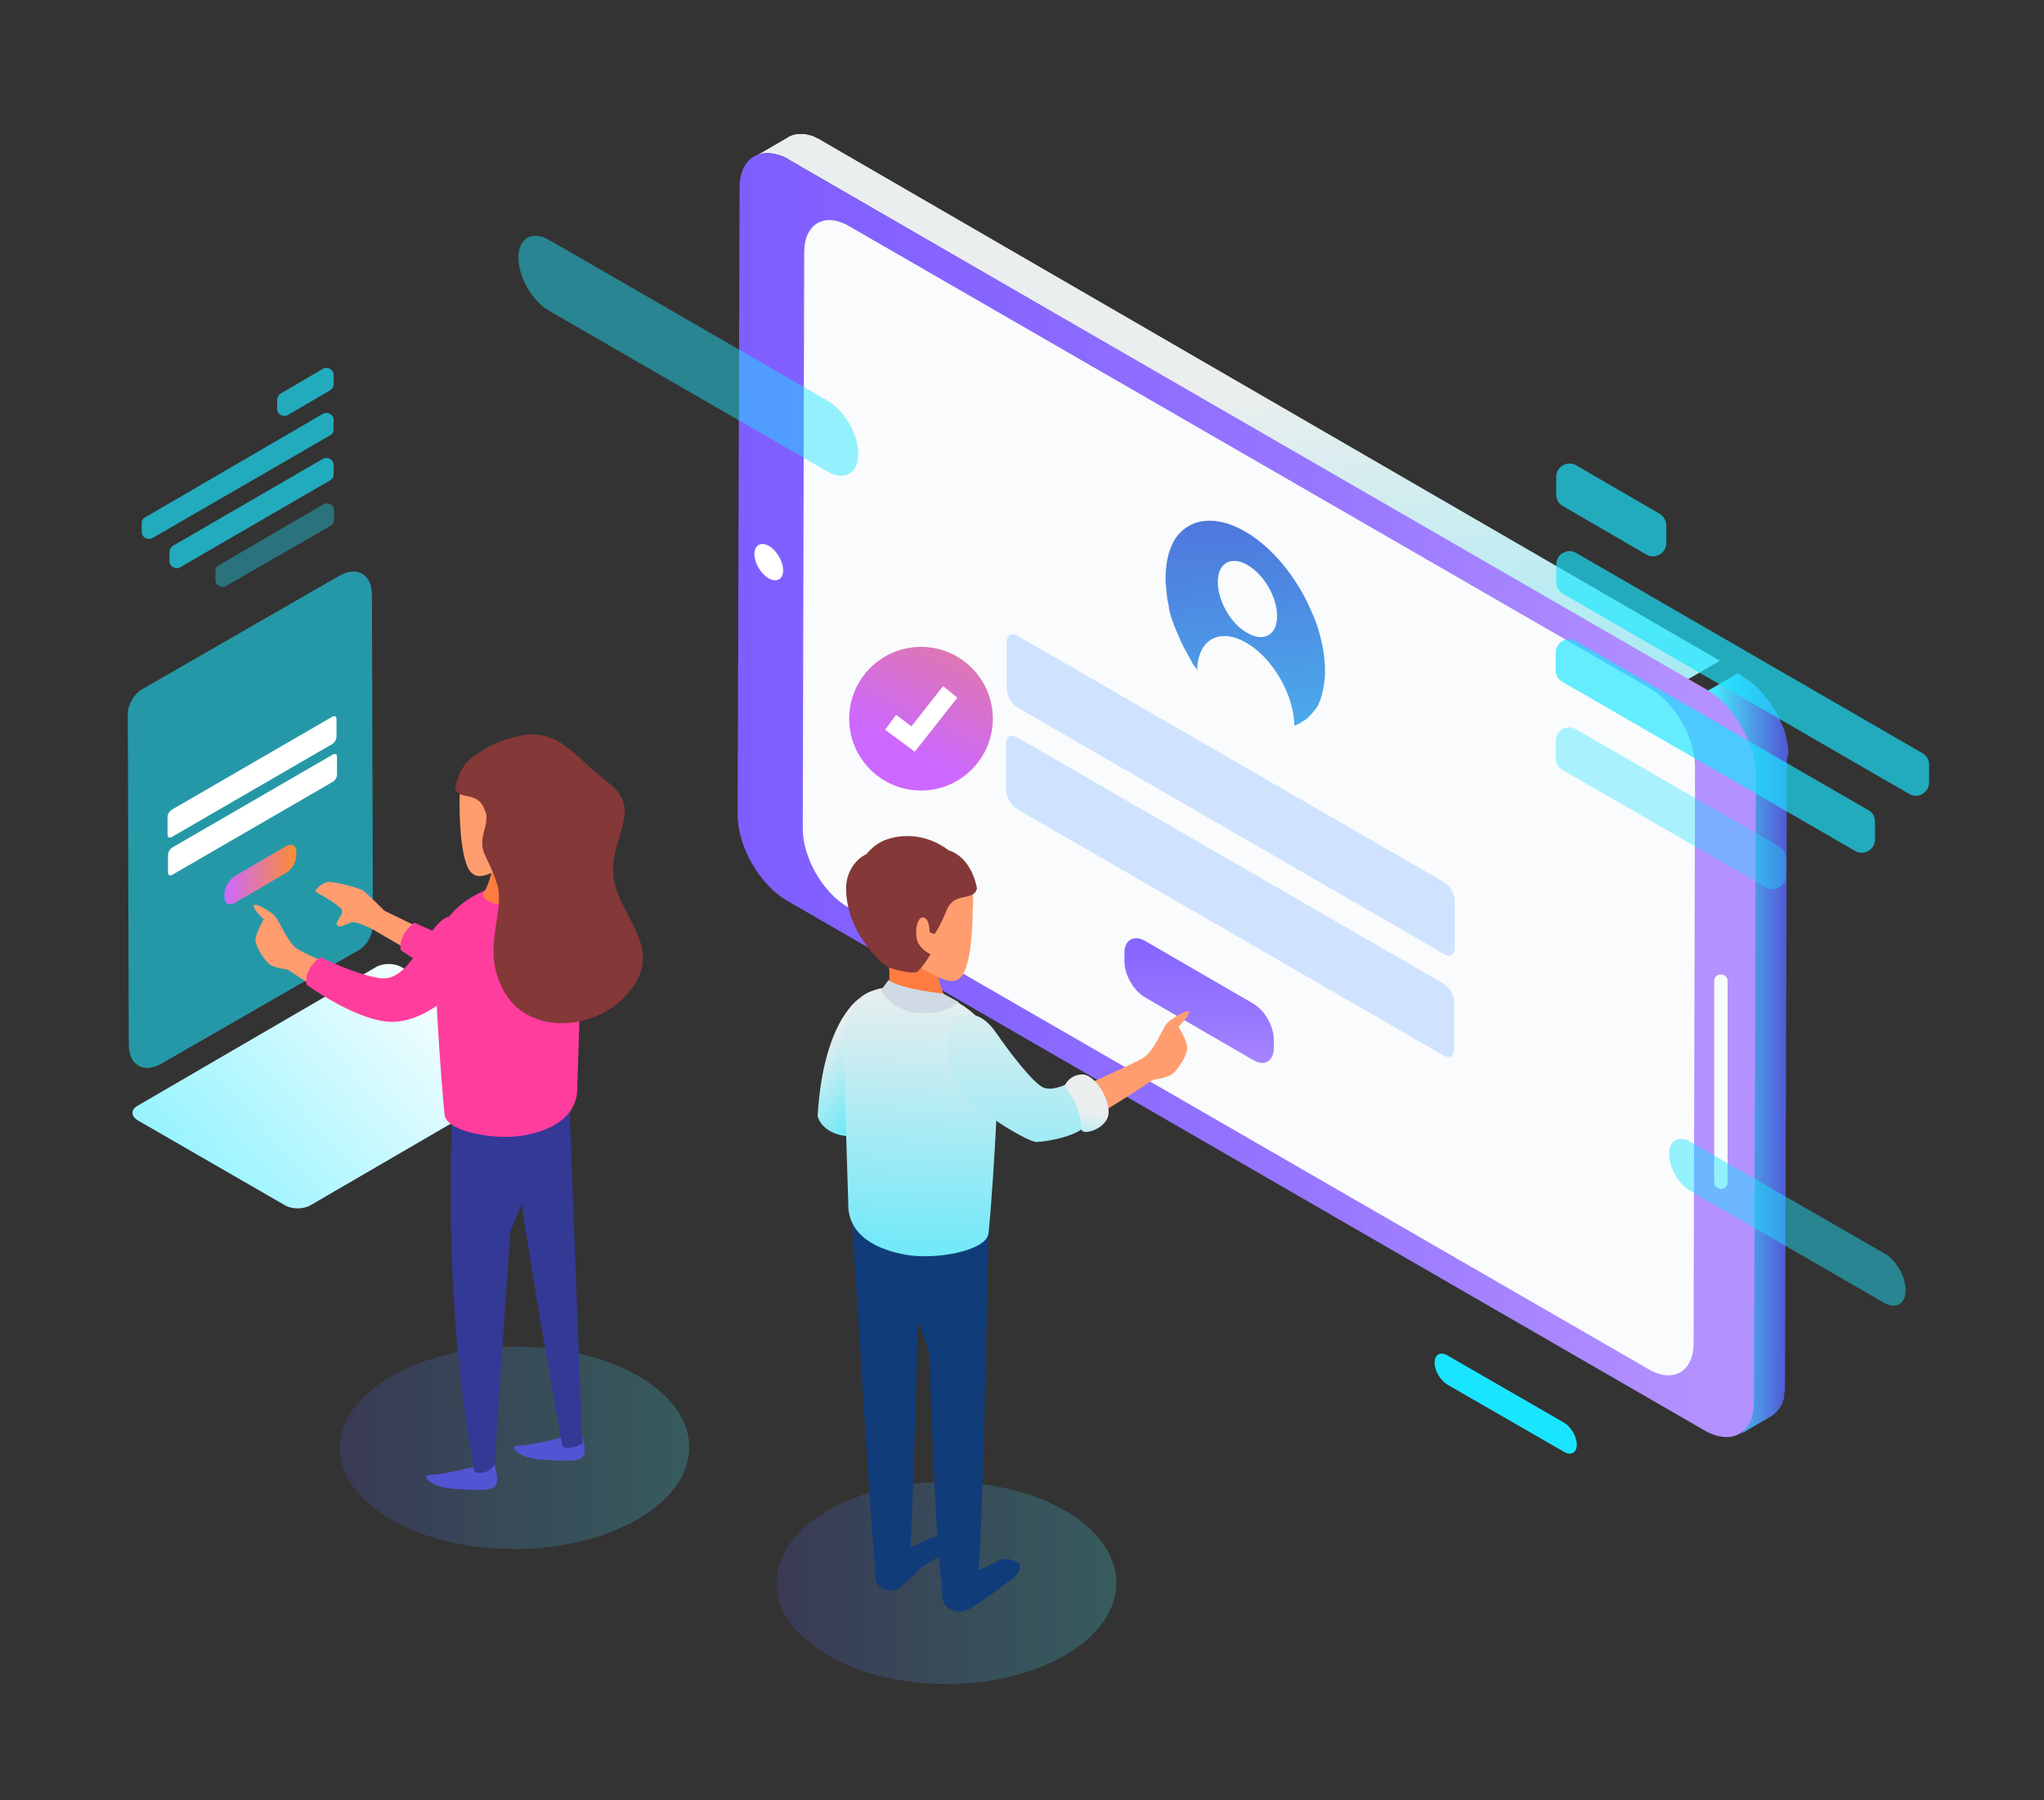 <?xml version="1.0" encoding="utf-8"?>
<!-- Generator: Adobe Illustrator 19.0.0, SVG Export Plug-In . SVG Version: 6.00 Build 0)  -->
<svg version="1.1" xmlns="http://www.w3.org/2000/svg" xmlns:xlink="http://www.w3.org/1999/xlink" x="0px" y="0px"
	 viewBox="0 0 427 376" style="enable-background:new 0 0 427 376;" xml:space="preserve">
<rect x="0" y="0" width="427" height="376" fill="#333333" stroke="none"/>
<style type="text/css">
	.st0{fill:#1AE5FF;}
	.st1{opacity:0.57;}
	.st2{fill:#FFFFFF;}
	.st3{fill:url(#SVGID_1_);}
	.st4{fill:url(#SVGID_2_);}
	.st5{fill:url(#SVGID_3_);}
	.st6{fill:url(#SVGID_4_);}
	.st7{fill:#F9FBFC;}
	.st8{fill:url(#SVGID_5_);}
	.st9{fill:#CFE3FF;}
	.st10{fill:url(#SVGID_6_);}
	.st11{fill:url(#SVGID_7_);}
	.st12{fill:#FF9D6F;}
	.st13{opacity:0.21;fill:url(#SVGID_8_);}
	.st14{fill:#113C7A;}
	.st15{fill:url(#SVGID_9_);}
	.st16{fill:#FF7C40;}
	.st17{fill:url(#SVGID_10_);}
	.st18{fill:url(#SVGID_11_);}
	.st19{fill:#843837;}
	.st20{fill:#CFDAE4;}
	.st21{opacity:0.67;}
	.st22{opacity:0.53;}
	.st23{fill:url(#SVGID_12_);}
	.st24{opacity:0.46;}
	.st25{fill:url(#SVGID_13_);}
	.st26{opacity:0.21;}
	.st27{fill:url(#SVGID_14_);}
	.st28{fill:#5155D4;}
	.st29{fill:#343996;}
	.st30{fill:#FF3D9D;}
</style>
<g id="BACKGROUND">
</g>
<g id="OBJECTS">
	<g>
		<g>
			<path class="st0" d="M326.7,297.1c1.5,0.9,2.7,2.9,2.7,4.6c0,1.7-1.2,2.4-2.7,1.5l-24.3-14c-1.5-0.9-2.7-2.9-2.7-4.6
				c0-1.7,1.2-2.4,2.7-1.5L326.7,297.1z"/>
		</g>
		<g>
			<g class="st1">
				<path class="st0" d="M29.6,144c-1.6,0.9-2.9,3.2-2.9,5.1l0.2,69c0,4.4,3.1,6.2,6.9,4L75,198.4c1.6-0.9,2.9-3.2,2.9-5.1l-0.2-69
					c0-4.4-3.1-6.2-6.9-4L29.6,144z"/>
			</g>
			<g>
				<g>
					<g>
						<path class="st2" d="M35.9,169.1c-0.5,0.3-0.9,1-0.9,1.5l0,3.7c0,0.6,0.4,0.8,0.9,0.5l33.5-19.4c0.5-0.3,0.9-1,0.9-1.5l0-3.7
							c0-0.6-0.4-0.8-0.9-0.5L35.9,169.1z"/>
					</g>
					<g>
						<path class="st2" d="M36,177c-0.5,0.3-0.9,1-0.9,1.5l0,3.7c0,0.6,0.4,0.8,0.9,0.5l33.5-19.4c0.5-0.3,0.9-0.9,0.9-1.5l0-3.7
							c0-0.6-0.4-0.8-0.9-0.5L36,177z"/>
					</g>
				</g>
				<linearGradient id="SVGID_1_" gradientUnits="userSpaceOnUse" x1="46.985" y1="182.646" x2="61.975" y2="182.646">
					<stop  offset="0" style="stop-color:#CC68FF"/>
					<stop  offset="1" style="stop-color:#FB8E31"/>
				</linearGradient>
				<path class="st3" d="M49,183c-1.1,0.7-2.1,2.3-2.1,3.6l0,0.8c0,1.3,0.9,1.8,2.1,1.2l10.8-6.3c1.1-0.7,2.1-2.3,2.1-3.6l0-0.8
					c0-1.3-0.9-1.8-2.1-1.2L49,183z"/>
			</g>
		</g>
		<g>
			
				<linearGradient id="SVGID_2_" gradientUnits="userSpaceOnUse" x1="71.513" y1="302.932" x2="113.622" y2="-10.021" gradientTransform="matrix(-1 0 0 1 359.154 0)">
				<stop  offset="0" style="stop-color:#1AE5FF"/>
				<stop  offset="0.259" style="stop-color:#64E8F9"/>
				<stop  offset="0.704" style="stop-color:#EAEEEE"/>
			</linearGradient>
			<path class="st4" d="M171.7,29.4c-0.1-0.1-0.2-0.1-0.3-0.2c-0.1-0.1-0.3-0.2-0.4-0.2c-0.1-0.1-0.3-0.1-0.4-0.2
				c-0.1-0.1-0.3-0.1-0.4-0.2c-0.1-0.1-0.3-0.1-0.4-0.2c0,0-0.1,0-0.1,0c0,0,0,0,0,0c-0.1,0-0.2-0.1-0.3-0.1c-0.1,0-0.3-0.1-0.4-0.1
				c-0.1,0-0.3-0.1-0.4-0.1c-0.2,0-0.3-0.1-0.5-0.1c-0.1,0-0.2,0-0.3,0c0,0,0,0,0,0c0,0-0.1,0-0.1,0c-0.2,0-0.3,0-0.5,0
				c-0.2,0-0.4,0-0.5,0c-0.2,0-0.4,0-0.6,0.1c0,0,0,0,0,0c0,0,0,0,0,0c-0.2,0-0.5,0.1-0.7,0.2c-0.3,0.1-0.6,0.2-0.8,0.4l-6.9,4
				c0.5-0.3,1-0.5,1.5-0.6c0,0,0,0,0,0c0.5-0.1,1.1-0.1,1.7-0.1c0,0,0,0,0,0c0.6,0.1,1.2,0.2,1.9,0.4c0,0,0,0,0,0
				c0.7,0.2,1.4,0.5,2.1,1l187.5,108.6l6.9-4L171.7,29.4z"/>
			
				<linearGradient id="SVGID_3_" gradientUnits="userSpaceOnUse" x1="-14.476" y1="219.698" x2="2.697" y2="219.698" gradientTransform="matrix(-1 0 0 1 359.154 0)">
				<stop  offset="0" style="stop-color:#5155D4"/>
				<stop  offset="1" style="stop-color:#45F7FF"/>
			</linearGradient>
			<path class="st5" d="M373.6,157.4c0-0.2,0-0.3,0-0.5c0-0.2,0-0.3,0-0.5c0-0.2,0-0.3-0.1-0.5c0-0.2,0-0.3-0.1-0.5c0,0,0,0,0,0
				c0,0,0,0,0,0c0-0.2-0.1-0.3-0.1-0.5c0-0.2-0.1-0.4-0.1-0.5c0-0.2-0.1-0.4-0.1-0.5c0-0.2-0.1-0.4-0.1-0.5c0-0.1-0.1-0.3-0.1-0.4
				c0,0,0,0,0,0c0,0,0-0.1,0-0.1c-0.1-0.2-0.1-0.4-0.2-0.5c-0.1-0.2-0.1-0.4-0.2-0.5c-0.1-0.2-0.1-0.3-0.2-0.5
				c-0.1-0.2-0.1-0.3-0.2-0.5c-0.1-0.1-0.1-0.3-0.2-0.4c0,0,0,0,0,0c0,0,0-0.1,0-0.1c-0.1-0.2-0.2-0.3-0.2-0.5
				c-0.1-0.2-0.2-0.4-0.3-0.5c-0.1-0.2-0.2-0.4-0.3-0.6c-0.1-0.2-0.2-0.4-0.4-0.7c0,0,0-0.1-0.1-0.1c0,0-0.1-0.1-0.1-0.1
				c-0.2-0.4-0.5-0.8-0.8-1.2c-0.2-0.3-0.4-0.6-0.7-0.9c-0.2-0.2-0.3-0.4-0.5-0.6c-0.1-0.2-0.3-0.3-0.4-0.5
				c-0.1-0.2-0.3-0.3-0.4-0.5c-0.1-0.2-0.3-0.3-0.4-0.4c0,0-0.1-0.1-0.1-0.1c0,0,0,0,0,0c-0.1-0.1-0.2-0.2-0.3-0.3
				c-0.1-0.1-0.3-0.3-0.4-0.4c-0.2-0.1-0.3-0.3-0.5-0.4c-0.2-0.1-0.3-0.3-0.5-0.4c-0.1-0.1-0.2-0.1-0.2-0.2c0,0,0,0-0.1,0
				c-0.1,0-0.1-0.1-0.2-0.1c-0.2-0.1-0.3-0.2-0.5-0.3c-0.1-0.1-0.3-0.2-0.5-0.3c-0.1-0.1-0.3-0.2-0.4-0.3c-0.1-0.1-0.3-0.2-0.4-0.3
				c0,0-0.1,0-0.1-0.1l-6.9,4c0.7,0.4,1.4,0.9,2.1,1.4c0,0,0,0,0.1,0c0.7,0.5,1.3,1.1,1.9,1.8c0,0,0,0,0,0c1.2,1.3,2.3,2.8,3.2,4.4
				c0,0,0,0.1,0.1,0.1c0.4,0.8,0.9,1.6,1.2,2.4c0,0,0,0,0,0c0.4,0.8,0.7,1.7,0.9,2.5c0,0,0,0,0,0c0.3,0.9,0.5,1.7,0.6,2.6
				c0,0,0,0,0,0c0.1,0.9,0.2,1.7,0.2,2.5l-0.4,130.9c0,0.8-0.1,1.5-0.2,2.2c0,0,0,0,0,0.1c-0.1,0.7-0.3,1.3-0.6,1.8c0,0,0,0,0,0
				c-0.2,0.5-0.5,0.8-0.8,1.2c-0.1,0.1-0.2,0.2-0.3,0.4c-0.3,0.4-0.7,0.7-1.1,0.9l6.9-4c0.4-0.2,0.8-0.6,1.1-0.9
				c0.1-0.1,0.2-0.2,0.3-0.4c0.1-0.2,0.3-0.3,0.4-0.5c0.1-0.2,0.3-0.5,0.4-0.7c0,0,0,0,0,0c0,0,0,0,0,0c0.1-0.2,0.2-0.3,0.2-0.5
				c0.1-0.2,0.1-0.4,0.2-0.5c0.1-0.2,0.1-0.3,0.1-0.5c0-0.1,0-0.2,0-0.2c0,0,0,0,0-0.1c0-0.1,0-0.1,0-0.2c0-0.2,0.1-0.3,0.1-0.5
				c0-0.2,0-0.3,0.1-0.5c0-0.2,0-0.3,0-0.5c0-0.2,0-0.3,0-0.5c0,0,0,0,0,0l0.4-130.9C373.6,157.7,373.6,157.5,373.6,157.4z"/>
			<g>
				<linearGradient id="SVGID_4_" gradientUnits="userSpaceOnUse" x1="154.081" y1="166.013" x2="366.77" y2="166.013">
					<stop  offset="0" style="stop-color:#7F5EFF"/>
					<stop  offset="0.242" style="stop-color:#8665FF"/>
					<stop  offset="0.595" style="stop-color:#9978FF"/>
					<stop  offset="0.94" style="stop-color:#B391FF"/>
				</linearGradient>
				<path class="st6" d="M356.5,144c5.7,3.3,10.3,11.3,10.3,17.9l-0.4,130.9c0,6.6-4.7,9.2-10.4,5.9L164.4,188.1
					c-5.7-3.3-10.3-11.3-10.3-17.9l0.4-130.9c0-6.6,4.7-9.2,10.4-5.9L356.5,144z"/>
			</g>
			<g>
				<path class="st7" d="M344.6,143.7c5.3,3,9.5,10.4,9.5,16.4l-0.3,120.4c0,6-4.3,8.5-9.5,5.4l-167.1-96.4
					c-5.3-3-9.5-10.4-9.5-16.4l0.3-120.4c0-6,4.3-8.5,9.5-5.4L344.6,143.7z"/>
			</g>
			<path class="st7" d="M359.5,248.3L359.5,248.3c-0.8,0-1.4-0.6-1.4-1.4v-42c0-0.8,0.6-1.4,1.4-1.4l0,0c0.8,0,1.4,0.6,1.4,1.4v42
				C360.9,247.7,360.3,248.3,359.5,248.3z"/>
			<g>
				<path class="st2" d="M160.6,114c1.6,0.9,3,3.2,3,5.1c0,1.9-1.3,2.6-3,1.7c-1.6-0.9-3-3.2-3-5.1S159,113.1,160.6,114z"/>
			</g>
		</g>
		<g>
			<linearGradient id="SVGID_5_" gradientUnits="userSpaceOnUse" x1="256.174" y1="79.218" x2="267.069" y2="217.875">
				<stop  offset="0" style="stop-color:#5155D4"/>
				<stop  offset="1" style="stop-color:#45F7FF"/>
			</linearGradient>
			<path class="st8" d="M275.5,131.8c0.5,1.7,0.9,3.5,1.1,5.2c0.1,1,0.2,2,0.2,3c0,0.3,0,0.6,0,0.9c0,0,0,0.1,0,0.1
				c0,0.3,0,0.5-0.1,0.8c0,0.1,0,0.1,0,0.2c0,0.3-0.1,0.5-0.1,0.8c-0.1,0.3-0.1,0.6-0.1,0.8c-0.1,0.3-0.1,0.6-0.2,0.8
				c0,0,0,0.1,0,0.1c-0.1,0.2-0.1,0.5-0.2,0.7c0,0,0,0.1,0,0.1c-0.1,0.2-0.2,0.4-0.2,0.7c-0.1,0.3-0.2,0.5-0.3,0.7
				c-0.1,0.3-0.2,0.5-0.3,0.7c0,0,0,0.1-0.1,0.1c-0.1,0.2-0.2,0.4-0.3,0.5c0,0,0,0.1-0.1,0.1c-0.1,0.2-0.2,0.4-0.4,0.5
				c-0.1,0.2-0.3,0.3-0.4,0.5c0,0,0,0-0.1,0.1c-0.1,0.1-0.3,0.3-0.4,0.4c0,0-0.1,0.1-0.1,0.1c-0.1,0.1-0.3,0.3-0.4,0.4
				c0,0,0,0-0.1,0.1c-0.1,0.1-0.3,0.2-0.5,0.3c-0.2,0.1-0.4,0.2-0.5,0.3c0,0-0.1,0-0.1,0.1c-0.2,0.1-0.3,0.2-0.5,0.3
				c0,0-0.1,0-0.1,0c-0.2,0.1-0.3,0.2-0.5,0.2c-0.1,0.1-0.2,0.1-0.3,0.1c-0.1-6.4-4.5-14.1-10.1-17.3c-5.6-3.2-10.1-0.6-10.2,5.8
				c0,0,0.2,0.3,0.5,0.7c-0.1-0.2-0.3-0.4-0.4-0.6c-0.2-0.4-0.4-0.6-0.6-0.9c0,0-0.1-0.1-0.1-0.1c-0.2-0.3-0.4-0.5-0.5-0.8
				c0-0.1-0.1-0.1-0.1-0.2c-0.2-0.3-0.3-0.6-0.5-0.9c-0.2-0.3-0.3-0.6-0.5-0.9c0-0.1-0.1-0.1-0.1-0.2c-0.2-0.3-0.3-0.6-0.5-0.9
				c0-0.1-0.1-0.1-0.1-0.2c-0.1-0.3-0.3-0.6-0.4-0.8c-0.2-0.4-0.3-0.7-0.4-1c0-0.1-0.1-0.1-0.1-0.2c-0.1-0.3-0.3-0.6-0.4-0.9
				c-0.2-0.4-0.3-0.7-0.4-1c0,0,0-0.1-0.1-0.1c-0.1-0.3-0.2-0.6-0.3-0.9c0-0.1,0-0.1-0.1-0.2c-0.2-0.6-0.4-1.2-0.6-1.9
				c0-0.1,0-0.1,0-0.2c-0.1-0.3-0.2-0.6-0.2-0.9c0-0.1,0-0.1,0-0.2c-0.1-0.3-0.1-0.6-0.2-0.9c-0.1-0.4-0.1-0.7-0.2-1
				c0-0.1,0-0.1,0-0.2c0-0.3-0.1-0.6-0.1-0.9c0-0.4-0.1-0.7-0.1-0.9c0-0.1,0-0.1,0-0.2c0-0.3,0-0.6-0.1-0.9c0-0.1,0-0.1,0-0.2
				c0-0.3,0-0.6,0-0.9c0-1,0.1-1.9,0.2-2.8c0.2-1.5,0.6-2.8,1.1-3.9c0.1-0.2,0.2-0.4,0.3-0.7c2.7-4.8,8.4-6,15-2.2
				c5.9,3.4,11.1,10,14,17c0.2,0.5,0.4,0.9,0.6,1.4C275.1,130.4,275.3,131.1,275.5,131.8z M260.6,132.2c3.4,2,6.2,0.4,6.2-3.5
				c0-3.9-2.7-8.7-6.2-10.7c-3.4-2-6.2-0.4-6.2,3.5C254.4,125.5,257.1,130.3,260.6,132.2"/>
			<g>
				<g>
					<path class="st9" d="M301.6,184.2c1.3,0.7,2.3,2.5,2.3,4l0,9.7c0,1.5-1,2.1-2.3,1.3l-89-51.4c-1.3-0.7-2.3-2.5-2.3-4l0-9.7
						c0-1.5,1-2.1,2.3-1.3L301.6,184.2z"/>
				</g>
				<g>
					<path class="st9" d="M301.5,205.4c1.3,0.7,2.3,2.5,2.3,4l0,9.7c0,1.5-1,2.1-2.3,1.3l-89-51.4c-1.3-0.7-2.3-2.5-2.3-4l0-9.7
						c0-1.5,1-2.1,2.3-1.3L301.5,205.4z"/>
				</g>
			</g>
		</g>
		<linearGradient id="SVGID_6_" gradientUnits="userSpaceOnUse" x1="250.47" y1="184.776" x2="250.47" y2="233.107">
			<stop  offset="0" style="stop-color:#7F5EFF"/>
			<stop  offset="0.242" style="stop-color:#8665FF"/>
			<stop  offset="0.595" style="stop-color:#9978FF"/>
			<stop  offset="0.94" style="stop-color:#B391FF"/>
		</linearGradient>
		<path class="st10" d="M261.8,209.6c2.4,1.4,4.3,4.7,4.3,7.5l0,1.8c0,2.7-1.9,3.9-4.3,2.5l-22.6-13.1c-2.4-1.4-4.3-4.7-4.3-7.5
			l0-1.8c0-2.7,2-3.8,4.3-2.5L261.8,209.6z"/>
		<g>
			
				<linearGradient id="SVGID_7_" gradientUnits="userSpaceOnUse" x1="503.068" y1="235.837" x2="532.146" y2="210.492" gradientTransform="matrix(-1 0 0 1 695.099 0)">
				<stop  offset="0" style="stop-color:#1AE5FF"/>
				<stop  offset="0.259" style="stop-color:#64E8F9"/>
				<stop  offset="0.704" style="stop-color:#EAEEEE"/>
			</linearGradient>
			<path class="st11" d="M179.7,208.4c0,0-7.7,4.4-8.9,24.7c1,3.7,6.9,5.7,11.4,2.8C186.8,232.9,182.1,211.8,179.7,208.4z"/>
			<path class="st12" d="M218.8,230.2c0,0,17.6-7.8,19.9-9.2c2.4-1.3,4.1-6.2,5-7.2c0.9-1,4.9-3.4,4.7-2.4c-0.1,1-2.2,3-2.2,3
				s1.5,2.5,1.8,4.1c0.3,1.6-1.9,4.9-3.1,5.8c-1.2,0.9-4,1.2-4,1.2s-14.3,9.6-16.7,9.8C221.9,235.4,218.5,234.1,218.8,230.2z"/>
			
				<linearGradient id="SVGID_8_" gradientUnits="userSpaceOnUse" x1="67.986" y1="330.565" x2="139.064" y2="330.565" gradientTransform="matrix(1 0 0 1 94.184 0)">
				<stop  offset="0" style="stop-color:#5155D4"/>
				<stop  offset="1" style="stop-color:#45F7FF"/>
			</linearGradient>
			<ellipse class="st13" cx="197.7" cy="330.6" rx="35.5" ry="21.1"/>
			<path class="st14" d="M183,326c0,0-0.5,3.3,0.2,4.7c0.6,1.2,3,2.1,4.7,0.9c1.7-1.2,4.6-4.3,4.6-4.3s4.9-2.6,5.3-4
				c0.5-1.4-1.2-2.6-2.6-2.3c-1.4,0.3-5.3,2.7-7.2,2.7S183.6,324.3,183,326z"/>
			<path class="st14" d="M178,254.7c0,0,4.3,70.3,4.8,72.3c0.5,2,6.1,3.2,7.1,0c0.7-2.1,2.3-67.1,2.3-67.1L178,254.7z"/>
			<path class="st14" d="M197.1,330.2c-0.2,0.2-0.4,0.5-0.4,0.8c0,1,0,3.1,0.6,4c0.7,1.1,3,2.3,5.3,1c2-1.1,8-5.6,9.3-6.6
				c0.7-0.6,1.1-1.4,1.2-1.9c0.1-0.5-0.1-1.1-0.6-1.3c-0.9-0.4-2.3-0.9-3.6-0.4c-2,0.7-4.5,2.9-7.3,2.7
				C199.5,328.4,197.8,329.6,197.1,330.2z"/>
			<path class="st14" d="M206.5,255.5c-0.3-2.9-3.8-3.9-7-2.9c-6.1-0.3-15.7-0.1-16,4.7c-0.5,7.1,2.8,12.1,6,15.5
				c2.4,2.5,3.9,7.4,4.6,9.7c0.6,18.6,1.8,44.9,2.6,47.5c1.2,4.1,7.4,3.9,7.6-0.1C205.5,316.6,206.5,255.5,206.5,255.5z"/>
			
				<linearGradient id="SVGID_9_" gradientUnits="userSpaceOnUse" x1="506.526" y1="302.564" x2="499.977" y2="165.819" gradientTransform="matrix(-1 0 0 1 695.099 0)">
				<stop  offset="0" style="stop-color:#1AE5FF"/>
				<stop  offset="0.259" style="stop-color:#64E8F9"/>
				<stop  offset="0.704" style="stop-color:#EAEEEE"/>
			</linearGradient>
			<path class="st15" d="M206.5,257.7c-0.7,3.6-11,5.4-17,4.4c-6-1-12.5-3.9-12.3-10.9c0,0-0.9-27.9-0.9-33.3c0-5.5,3.4-9.5,3.4-9.5
				s3.4-3.8,13.9-1.7c0,0,8.6,1.9,12.6,8.3c0,0,2.7,7,1.8,21.6C207.2,251.2,206.5,257.7,206.5,257.7z"/>
			<path class="st16" d="M185.4,199c0,0,0.9,5.3,0,7.8c-0.2,1.2,5.2,5.3,9.9,4.3c2.7-0.6,2.6-2,2.6-2s-2.3-3.8-2-7.5
				C196.2,197.9,188.6,198.2,185.4,199z"/>
			<g>
				<circle class="st12" cx="190.7" cy="188.2" r="12.6"/>
				<path class="st12" d="M203.2,189.1c0,0,0.2,12.6-2.6,15.1c-2.7,2.5-6.9-2.4-13.7-4c-6.7-1.7,5.5-14.8,5.5-14.8L203.2,189.1z"/>
			</g>
			<g>
				
					<linearGradient id="SVGID_10_" gradientUnits="userSpaceOnUse" x1="485.909" y1="300.104" x2="479.36" y2="163.36" gradientTransform="matrix(-1 0 0 1 695.099 0)">
					<stop  offset="0" style="stop-color:#1AE5FF"/>
					<stop  offset="0.259" style="stop-color:#64E8F9"/>
					<stop  offset="0.704" style="stop-color:#EAEEEE"/>
				</linearGradient>
				<path class="st17" d="M202.2,212c0,0,2.8-0.8,5.9,3.7c3.1,4.5,7.7,10.4,9.8,11.4c2.2,1,5.1-1,6.3-1c1.2,0,4.3,5.5,3.1,8.3
					c-1.2,2.8-8.8,4.1-10.8,4.1c-2,0-14.7-7.7-16.5-12C198.3,222.2,195.5,212.2,202.2,212z"/>
				
					<linearGradient id="SVGID_11_" gradientUnits="userSpaceOnUse" x1="470.814" y1="250.739" x2="467.408" y2="224.805" gradientTransform="matrix(-1 0 0 1 695.099 0)">
					<stop  offset="0" style="stop-color:#1AE5FF"/>
					<stop  offset="0.259" style="stop-color:#64E8F9"/>
					<stop  offset="0.704" style="stop-color:#EAEEEE"/>
				</linearGradient>
				<path class="st18" d="M222.4,226.8c0,0,0.8-2.2,3.5-2.4c2.8-0.2,5.9,5.1,5.7,8.1c-0.2,2.9-4.5,4.5-5.5,3.7
					C225.2,235.4,227.2,233.4,222.4,226.8z"/>
			</g>
			<path class="st19" d="M198.2,177.6c0,0,4.5,1,5.9,7.9c-0.6,2.9-4.7,0.6-6.3,4.5c-1.6,3.9-2.6,5.1-2.6,5.1l-1-0.4
				c0,0,0-3.1-1.4-3.1c-1.4,0-1.8,3.7-1,5.3c0.8,1.6,2.6,2.4,2.6,2.4s-2,3.3-2.9,3.7c-1,0.4-4.5-0.4-5.9-1c-1.4-0.6-3.9-3.3-5.9-6.5
				c-2-3.1-3.7-8.6-2.6-12.4c1.2-3.7,3.9-4.7,3.9-4.7s1.6-2.2,4.3-3.1C188.2,174.3,193.3,173.9,198.2,177.6z"/>
			<path class="st20" d="M200.3,209.3l-3.3-1.8c0,0-8.4-0.8-11.4-2.8l-1.6,2.2c0,0,2.1,4.1,7.5,4.6c5.4,0.5,7.9-1.6,7.9-1.6
				L200.3,209.3z"/>
		</g>
		<g class="st21">
			<g>
				<path class="st0" d="M348.1,109.7l0,3.7c0,2.2-2.4,3.5-4.2,2.4l-17.4-10.1c-0.9-0.5-1.4-1.4-1.4-2.4l0-3.7
					c0-2.2,2.4-3.5,4.2-2.4l17.4,10.1C347.5,107.8,348.1,108.7,348.1,109.7z"/>
			</g>
			<g>
				<path class="st0" d="M403,159.7l0,3.7c0,2.2-2.4,3.5-4.2,2.4l-72.3-41.8c-0.9-0.5-1.4-1.4-1.4-2.4l0-3.7c0-2.2,2.4-3.5,4.2-2.4
					l72.3,41.8C402.5,157.8,403,158.7,403,159.7z"/>
			</g>
			<g class="st22">
				<path class="st0" d="M373.1,179.2l0,3.7c0,2.2-2.4,3.5-4.2,2.4l-42.5-24.5c-0.9-0.5-1.4-1.4-1.4-2.4l0-3.7
					c0-2.2,2.4-3.5,4.2-2.4l42.5,24.5C372.5,177.2,373.1,178.2,373.1,179.2z"/>
			</g>
			<g>
				<path class="st0" d="M391.7,171.6l0,3.7c0,2.2-2.4,3.5-4.2,2.4l-61.1-35.3c-0.9-0.5-1.4-1.4-1.4-2.4l0-3.7
					c0-2.2,2.4-3.5,4.2-2.4l61.1,35.3C391.2,169.6,391.7,170.6,391.7,171.6z"/>
			</g>
		</g>
		<g class="st21">
			<g>
				<path class="st0" d="M57.9,83.5l0,1.9c0,1.1,1.2,1.8,2.2,1.3l8.9-5.2c0.4-0.3,0.7-0.7,0.7-1.3l0-1.9c0-1.1-1.2-1.8-2.2-1.3
					l-8.9,5.2C58.2,82.5,57.9,83,57.9,83.5z"/>
			</g>
			<g>
				<path class="st0" d="M29.6,109.2l0,1.9c0,1.1,1.2,1.8,2.2,1.3L69,90.9c0.5-0.3,0.7-0.7,0.7-1.3l0-1.9c0-1.1-1.2-1.8-2.2-1.3
					L30.4,108C29.9,108.2,29.6,108.7,29.6,109.2z"/>
			</g>
			<g class="st22">
				<path class="st0" d="M45,119.2l0,1.9c0,1.1,1.2,1.8,2.2,1.3l21.9-12.6c0.4-0.3,0.7-0.7,0.7-1.3l0-1.9c0-1.1-1.2-1.8-2.2-1.3
					L45.8,118C45.3,118.2,45,118.7,45,119.2z"/>
			</g>
			<g>
				<path class="st0" d="M35.4,115.3l0,1.9c0,1.1,1.2,1.8,2.2,1.3l31.4-18.2c0.5-0.3,0.7-0.7,0.7-1.3l0-1.9c0-1.1-1.2-1.8-2.2-1.3
					l-31.4,18.2C35.7,114.3,35.4,114.8,35.4,115.3z"/>
			</g>
		</g>
		<g>
			<linearGradient id="SVGID_12_" gradientUnits="userSpaceOnUse" x1="189.117" y1="156.432" x2="216.774" y2="103.71">
				<stop  offset="0" style="stop-color:#CC68FF"/>
				<stop  offset="1" style="stop-color:#FB8E31"/>
			</linearGradient>
			<circle class="st23" cx="192.4" cy="150.1" r="15"/>
			<polygon class="st2" points="191.1,157 184.9,152.4 187.2,149.3 190.4,151.7 197,143.3 200,145.7 			"/>
		</g>
		<g class="st24">
			<path class="st0" d="M172.9,83.7c3.5,2,6.4,7,6.4,11.1c0,4.1-2.9,5.7-6.4,3.7l-58.2-33.6c-3.5-2-6.4-7-6.4-11.1
				c0-4.1,2.9-5.7,6.4-3.7L172.9,83.7z"/>
		</g>
		<g class="st24">
			<path class="st0" d="M393.7,261.8c2.5,1.4,4.4,4.9,4.4,7.7c0,2.8-2,4-4.5,2.6l-40.5-23.4c-2.5-1.4-4.4-4.9-4.4-7.7
				c0-2.8,2-4,4.5-2.5L393.7,261.8z"/>
		</g>
		<g>
			
				<linearGradient id="SVGID_13_" gradientUnits="userSpaceOnUse" x1="496.712" y1="252.986" x2="551.402" y2="203.804" gradientTransform="matrix(1 0 0 1 -454.149 0)">
				<stop  offset="0" style="stop-color:#92F3FF"/>
				<stop  offset="1" style="stop-color:#FFFFFF"/>
			</linearGradient>
			<path class="st25" d="M114.6,219.7c1.5,0.9,1.5,2.3,0,3.1l-49.7,28.9c-1.5,0.9-3.9,0.9-5.4,0L28.8,234c-1.5-0.9-1.5-2.3,0-3.1
				l49.7-28.9c1.5-0.9,3.9-0.9,5.4,0L114.6,219.7z"/>
		</g>
		<g>
			<g class="st26">
				<linearGradient id="SVGID_14_" gradientUnits="userSpaceOnUse" x1="71.052" y1="302.37" x2="144.065" y2="302.37">
					<stop  offset="0" style="stop-color:#5155D4"/>
					<stop  offset="1" style="stop-color:#45F7FF"/>
				</linearGradient>
				<path class="st27" d="M81.8,287.4c-14.3,8.3-14.4,21.6-0.2,29.9c14.2,8.3,37.3,8.3,51.6,0c14.3-8.3,14.4-21.6,0.2-29.9
					C119.2,279.2,96.1,279.2,81.8,287.4z"/>
			</g>
			<g>
				<path class="st28" d="M99.2,306.3c0,0-6.6,1.7-9.1,1.7c-2.6,0,0,2.6,4.3,2.9c4.3,0.3,8.3,0.6,9.1-0.6c0.9-1.1-0.2-4.4-0.2-4.4
					L99.2,306.3z"/>
				<path class="st28" d="M117.5,300.2c0,0-6.6,1.7-9.1,1.7c-2.6,0,0,2.6,4.3,2.9c4.3,0.3,8.3,0.6,9.1-0.6c0.9-1.1-0.2-4.4-0.2-4.4
					L117.5,300.2z"/>
				<path class="st29" d="M118.9,229.2c0,0,2.4,65.4,2.8,72.2c0,0-1.9,1.5-4.2,0.8c0,0-7.7-42.9-8.9-53.9c-1.1-11.1-3-14.9-3-14.9
					L118.9,229.2z"/>
				<path class="st29" d="M94.5,233.1c0,0-2.3,37.7,4.6,74.3c0,0,2.3,1.1,4.2-1.5c0,0,4.2-64,5.3-73.2
					C109.8,223.5,97.6,231.2,94.5,233.1z"/>
				<path class="st29" d="M104.8,262c0,0,3.8-10.7,7.2-16.4c3.4-5.7,2.7-14.1,2.7-14.1l-13,1.1L104.8,262z"/>
				<path class="st12" d="M91.6,195.7l-11.3-5.5c0,0-3.4-3.4-4.3-4.1c-0.9-0.7-6.5-2.1-7.6-1.9c-1,0.2-2.9,1.7-2.4,2.1
					c0.5,0.3,5.3,2.9,5.5,3.9c0.2,1-1.7,2.4-1,3.1c0.7,0.7,2.2-0.7,3.3-0.7c1,0,3.9,1.4,3.9,1.4l11,6.4L91.6,195.7z"/>
				<g>
					<path class="st30" d="M115.8,184.7c0,0-2.1-2.3-5.5,2.1c-3.4,4.4-6.3,10.9-11.1,10.3c-4.8-0.6-12.6-4.4-12.6-4.4
						s-3.4,2.3-2.9,5.7c0,0,11.1,8.2,18.5,7.8c7.4-0.4,15.4-8,17.2-13.3C121.1,187.6,115.8,184.7,115.8,184.7z"/>
				</g>
				<path class="st30" d="M92.9,233c0.7,3.4,10.4,5.1,16.1,4.2c5.7-0.9,11.8-3.7,11.6-10.3c0,0,0.9-26.4,0.9-31.6c0-5.2-3.3-9-3.3-9
					s-3.2-3.6-13.2-1.6c0,0-8.2,1.8-11.9,7.8c0,0-2.6,6.6-1.7,20.5C92.2,226.8,92.9,233,92.9,233z"/>
				<path class="st16" d="M112.8,177.3c0,0-0.9,5,0,7.4c0.1,1.2-4.9,5-9.4,4c-2.6-0.6-2.5-1.9-2.5-1.9s2.2-3.6,1.9-7.1
					C102.6,176.3,109.8,176.6,112.8,177.3z"/>
				<g>
					<circle class="st12" cx="107.9" cy="167.2" r="11.9"/>
					<path class="st12" d="M96,168c0,0-0.1,11.9,2.5,14.3c2.6,2.4,6.6-2.3,13-3.7c6.4-1.6-5.2-14-5.2-14L96,168z"/>
				</g>
				<g>
					<path class="st12" d="M81.2,207c0,0-16.7-7.4-18.9-8.7c-2.2-1.3-3.9-5.9-4.8-6.9c-0.8-1-4.6-3.2-4.5-2.2c0.1,1,2.1,2.8,2.1,2.8
						s-1.4,2.4-1.7,3.9c-0.3,1.5,1.8,4.6,2.9,5.5c1.1,0.8,3.8,1.1,3.8,1.1s13.6,9.1,15.8,9.2C78.3,211.9,81.5,210.6,81.2,207z"/>
					<path class="st30" d="M96.1,191.9c0,0-2.1-2.3-5.5,2.1c-3.4,4.4-6.3,10.9-11.1,10.3c-4.8-0.6-12.6-4.4-12.6-4.4
						s-3.4,2.3-2.9,5.7c0,0,11.1,8.2,18.5,7.8c7.4-0.4,15.4-8,17.2-13.3C101.4,194.7,96.1,191.9,96.1,191.9z"/>
				</g>
				<g>
					<path class="st19" d="M100.7,157.1c0,0-4.3,0.9-5.6,7.4c0.6,2.8,4.5,0.6,6,4.3c1.5,3.7,2.4,4.8,2.4,4.8l0.9-0.4c0,0,0-3,1.3-3
						c1.3,0,1.7,3.5,0.9,5c-0.7,1.5-2.4,2.2-2.4,2.2s1.9,3.2,2.8,3.5c0.9,0.4,4.3-0.4,5.6-0.9c1.3-0.6,3.7-3.2,5.6-6.1
						c1.9-3,3.5-8.2,2.4-11.7c-1.1-3.5-3.7-4.5-3.7-4.5s-1.5-2-4.1-3C110.2,154,105.4,153.6,100.7,157.1z"/>
					<path class="st19" d="M99.8,165c0,0,2.9,3.4,1.4,8.3c-1.4,4.9,0.6,4.9,2.6,11.2c2,6.3-3.7,13.7,1.7,22.9c5.4,9.1,20,8,26.6-1.1
						c6.6-9.1-3.7-15.7-4-24c-0.3-8.3,6.3-13.2-1.1-18.9c-7.4-5.7-10.6-12-19.7-9.4C98.1,156.4,95.8,161,99.8,165z"/>
				</g>
			</g>
		</g>
	</g>
</g>
<g id="DESIGNED_BY_FREEPIK">
</g>
</svg>
